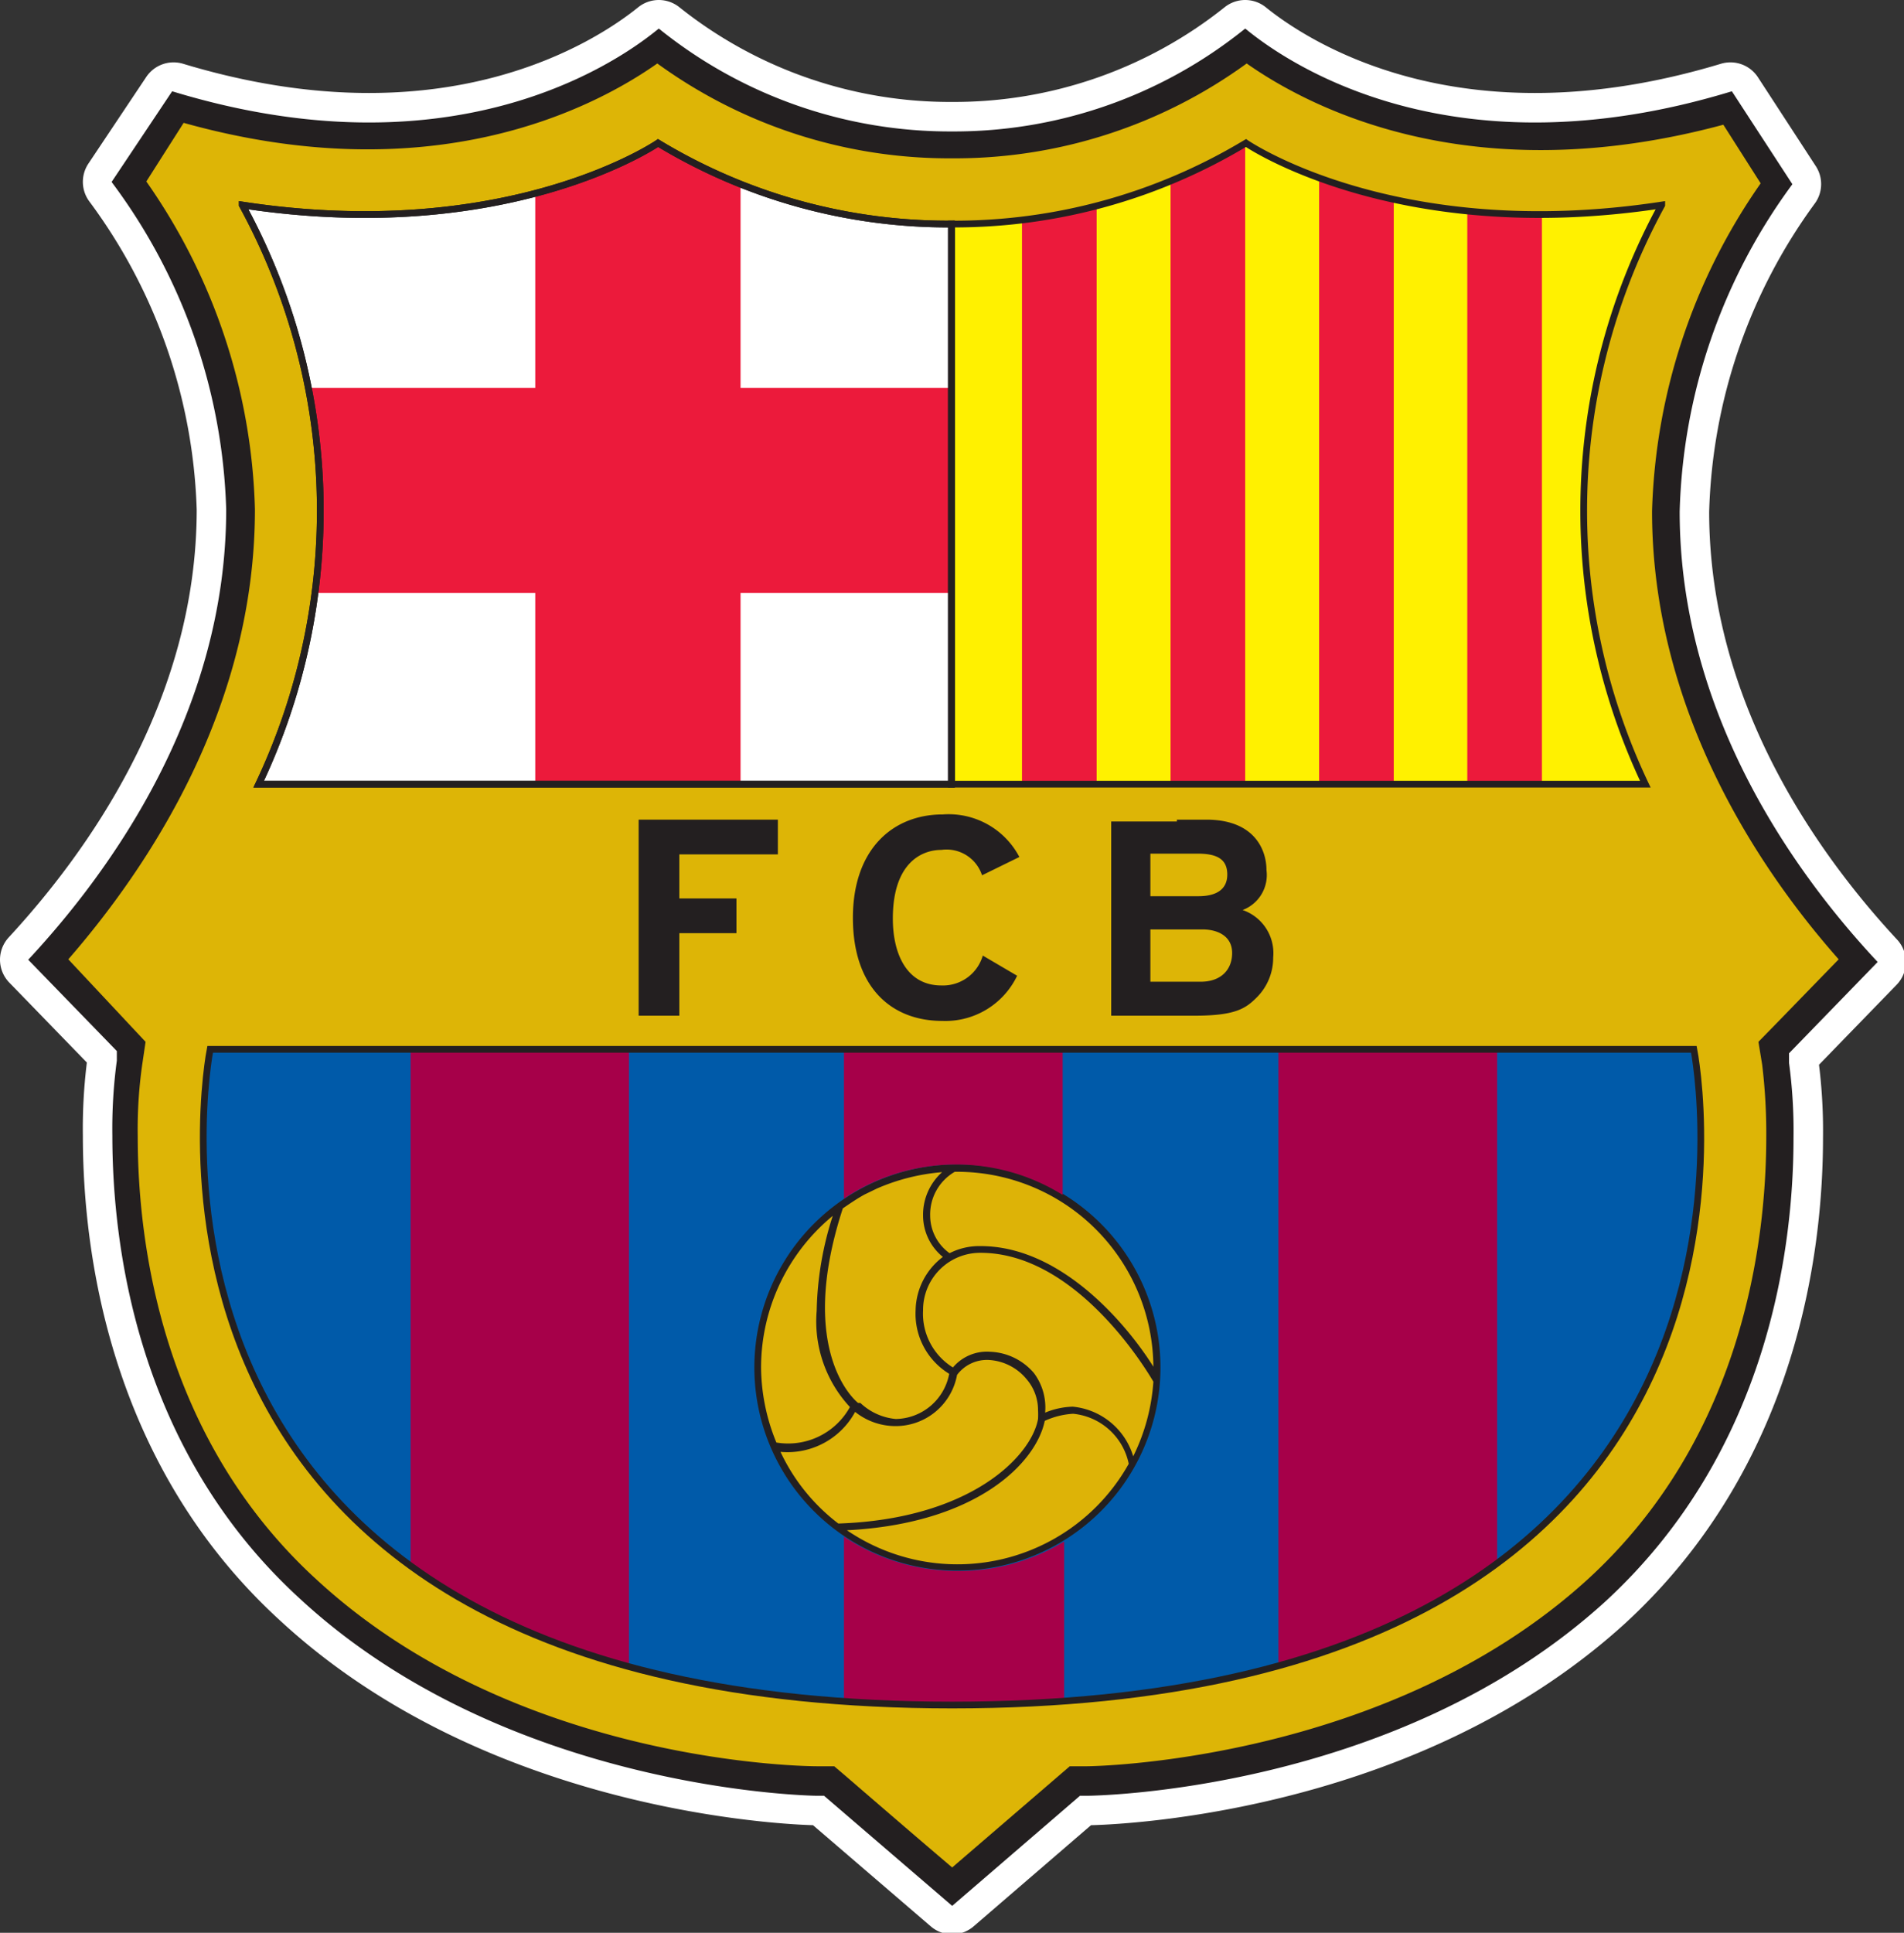 <svg xmlns="http://www.w3.org/2000/svg" viewBox="0 0 51.01 51.76"><rect x="0" y="0" width="51.01" height="51.76" fill="#333333" stroke="none"/><defs><style>.cls-1,.cls-8{fill:none;}.cls-1{stroke:#fff;stroke-linecap:round;stroke-linejoin:round;stroke-width:1.76px;}.cls-11,.cls-2{fill:#231f20;}.cls-2,.cls-8{stroke:#231f20;stroke-width:0.18px;}.cls-3{fill:#ddb506;}.cls-4{fill:#ddb307;}.cls-5{fill:#fff100;}.cls-6{fill:#fff;}.cls-7{fill:#ec1a3b;}.cls-9{fill:#005aa9;}.cls-10{fill:#a60049;}</style></defs><title>logo-barcelona</title><g id="Layer_2" data-name="Layer 2"><g id="Layer_1-2" data-name="Layer 1"><path class="cls-1" d="M4.65,2.55,3.1,4.87a15.47,15.47,0,0,1,3.05,8.77C6.15,19.12,3,23.41.88,25.7l2.34,2.41,0,.3a13.53,13.53,0,0,0-.12,2c0,2.92.65,8.37,5,12.34C13.66,47.89,21.81,48,21.89,48h.22l3.4,2.92L28.9,48h.22c.08,0,8.23-.07,13.84-5.19,4.34-4,5-9.42,5-12.34a13.53,13.53,0,0,0-.12-2l0-.3,2.34-2.41c-2.13-2.29-5.27-6.58-5.27-12.06a15.54,15.54,0,0,1,3-8.77L46.36,2.55C39,4.77,34.61,1.89,33.36.88a12.5,12.5,0,0,1-7.85,2.73A12.51,12.51,0,0,1,17.65.88C16.4,1.89,12,4.77,4.65,2.55Z"/><path class="cls-2" d="M4.65,2.55,3.1,4.87a15.47,15.47,0,0,1,3.05,8.77C6.15,19.12,3,23.41.88,25.7l2.34,2.41,0,.3a13.53,13.53,0,0,0-.12,2c0,2.92.65,8.37,5,12.34C13.66,47.89,21.81,48,21.89,48h.22l3.4,2.92L28.9,48h.22c.08,0,8.23-.07,13.84-5.19,4.34-4,5-9.42,5-12.34a13.53,13.53,0,0,0-.12-2l0-.3,2.34-2.41c-2.13-2.29-5.27-6.58-5.27-12.06a15.54,15.54,0,0,1,3-8.77L46.36,2.55C39,4.77,34.61,1.89,33.36.88a12.5,12.5,0,0,1-7.85,2.73A12.51,12.51,0,0,1,17.65.88C16.4,1.89,12,4.77,4.65,2.55Z"/><path class="cls-3" d="M25.51,4.24a13.31,13.31,0,0,1-7.9-2.54C15.86,2.93,11.54,5.14,4.92,3.29l-1,1.57a16,16,0,0,1,2.91,8.78c0,5.33-2.86,9.59-5,12.05L3.9,27.9l-.09.61a12.31,12.31,0,0,0-.12,1.93c0,2.79.62,8.05,4.79,11.86,5.42,5,13.33,5,13.41,5h.46l.34.29s1.84,1.59,2.82,2.42l3.15-2.71h.46c.08,0,8-.08,13.41-5,4.17-3.81,4.79-9.07,4.79-11.86a15.28,15.28,0,0,0-.11-1.93l-.1-.61.43-.44,1.72-1.77c-2.18-2.46-5-6.72-5-12a16.1,16.1,0,0,1,2.91-8.78l-1-1.57C39.48,5.14,35.15,2.93,33.4,1.7A13.3,13.3,0,0,1,25.51,4.24Z"/><path class="cls-4" d="M25.49,6a15,15,0,0,1-7.86-2.17s-4,2.75-11.14,1.66A17.07,17.07,0,0,1,6.93,21H25.49Z"/><path class="cls-5" d="M25.49,6a15.14,15.14,0,0,0,7.89-2.17s4,2.75,11.14,1.66A17.07,17.07,0,0,0,44.08,21H25.49Z"/><path class="cls-6" d="M25.49,6a15,15,0,0,1-7.86-2.17s-4,2.75-11.14,1.66A17.07,17.07,0,0,1,6.93,21H25.49Z"/><path class="cls-7" d="M27.38,5.86V21h2V5.48A16,16,0,0,1,27.38,5.86Z"/><path class="cls-7" d="M31.36,4.83V21h2V3.81A12.31,12.31,0,0,1,31.36,4.83Z"/><path class="cls-7" d="M35.34,4.74V21h2V5.32A14.38,14.38,0,0,1,35.34,4.74Z"/><path class="cls-7" d="M39.31,5.63V21h2V5.72A18.5,18.5,0,0,1,39.31,5.63Z"/><path class="cls-7" d="M25.49,10.39H19.84V4.91a14,14,0,0,1-2.21-1.1,11.52,11.52,0,0,1-3.29,1.35v5.23H8.27a17.22,17.22,0,0,1,.17,5.49h5.9V21h5.5V15.88h5.65Z"/><path class="cls-8" d="M25.49,6a15,15,0,0,1-7.86-2.17s-4,2.75-11.14,1.66A17.07,17.07,0,0,1,6.93,21H25.49Z"/><path class="cls-8" d="M25.49,6a15.14,15.14,0,0,0,7.89-2.17s4,2.75,11.14,1.66A17.07,17.07,0,0,0,44.08,21H25.49Z"/><path class="cls-8" d="M25.49,6a15,15,0,0,1-7.86-2.17s-4,2.75-11.14,1.66A17.07,17.07,0,0,1,6.93,21H25.49Z"/><path class="cls-9" d="M45.38,28.1s3.5,17.56-19.87,17.56S5.63,28.1,5.63,28.1Z"/><path class="cls-10" d="M11,28.1V41.92a17.77,17.77,0,0,0,5.85,2.71V28.1Z"/><path class="cls-10" d="M34.25,28.1V44.61a17.75,17.75,0,0,0,5.86-2.74V28.1Z"/><path class="cls-11" d="M20.21,36.63a5.44,5.44,0,1,0,5.44-5.45A5.44,5.44,0,0,0,20.21,36.63Z"/><path class="cls-4" d="M22.77,37.68a3.37,3.37,0,0,1-.89-2.58,8.77,8.77,0,0,1,.43-2.54,5.26,5.26,0,0,0-1.92,4.07,5.36,5.36,0,0,0,.41,2A1.89,1.89,0,0,0,22.77,37.68Z"/><path class="cls-4" d="M28.75,37.86a2.12,2.12,0,0,0-.76.19c-.23,1.12-1.81,2.75-5.3,2.93a5.26,5.26,0,0,0,7.55-1.78A1.69,1.69,0,0,0,28.75,37.86Z"/><path class="cls-4" d="M24.92,32.56a1.24,1.24,0,0,0,.52,1,1.75,1.75,0,0,1,.83-.19c2.23,0,4,2.22,4.63,3.23a5.26,5.26,0,0,0-5.25-5.22h-.07A1.32,1.32,0,0,0,24.92,32.56Z"/><path class="cls-4" d="M24,38.19a1.73,1.73,0,0,1-1.09-.38,2.06,2.06,0,0,1-2,1.07,5.17,5.17,0,0,0,1.55,1.92C26,40.68,27.63,39,27.81,38a2.32,2.32,0,0,0,0-.24,1.27,1.27,0,0,0-.31-.83,1.41,1.41,0,0,0-1-.51,1,1,0,0,0-.86.4A1.67,1.67,0,0,1,24,38.19Z"/><path class="cls-4" d="M26.27,33.55a1.53,1.53,0,0,0-1.54,1.54,1.69,1.69,0,0,0,.8,1.53,1.19,1.19,0,0,1,1-.42,1.62,1.62,0,0,1,1.17.57A1.54,1.54,0,0,1,28,37.83a2.08,2.08,0,0,1,.74-.16A1.88,1.88,0,0,1,30.36,39a5.31,5.31,0,0,0,.54-2C30.38,36.12,28.59,33.55,26.27,33.55Z"/><path class="cls-4" d="M24.73,32.56a1.53,1.53,0,0,1,.51-1.17,5.49,5.49,0,0,0-1.75.44l-.33.16,0,0c-.2.11-.39.24-.58.37-1.27,3.89.39,5.2.41,5.21l.06,0h0A1.59,1.59,0,0,0,24,38a1.48,1.48,0,0,0,1.43-1.21,1.88,1.88,0,0,1-.9-1.7,1.83,1.83,0,0,1,.73-1.43A1.43,1.43,0,0,1,24.73,32.56Z"/><path class="cls-10" d="M22.61,41.15v4.41c.92.07,1.88.1,2.9.1s2,0,3-.1V41.28a5.41,5.41,0,0,1-2.82.79A5.47,5.47,0,0,1,22.61,41.15Z"/><path class="cls-10" d="M28.47,32V28.1H22.61v4A5.4,5.4,0,0,1,28.47,32Z"/><path class="cls-8" d="M45.38,28.1s3.5,17.56-19.87,17.56S5.63,28.1,5.63,28.1Z"/><polygon class="cls-11" points="18.2 27.2 17.11 27.2 17.11 21.95 20.84 21.95 20.84 22.88 18.2 22.88 18.2 24.06 19.73 24.06 19.73 24.99 18.2 24.99 18.2 27.2"/><path class="cls-11" d="M26.33,25.59a1.11,1.11,0,0,1-1.11.8c-.93,0-1.3-.85-1.3-1.79,0-1.49.77-1.84,1.3-1.84a1,1,0,0,1,1.09.68l1-.49a2.14,2.14,0,0,0-2.05-1.14c-1.35,0-2.41.94-2.41,2.77s1,2.76,2.4,2.76a2.13,2.13,0,0,0,2-1.21Z"/><path class="cls-11" d="M33.29,24.37a1,1,0,0,0,.64-1.07c0-.54-.32-1.35-1.61-1.35h-.79v.91h.55c.5,0,.8.13.8.56s-.34.58-.77.58H30.82V22.86h.71V22H29.77V27.2h1.57v-.91h-.52v-1.4h1.4c.39,0,.79.17.79.63s-.31.77-.84.77h-.83v.91H32c1.07,0,1.36-.18,1.66-.48a1.5,1.5,0,0,0,.45-1.08A1.22,1.22,0,0,0,33.29,24.37Z"/></g></g></svg>
